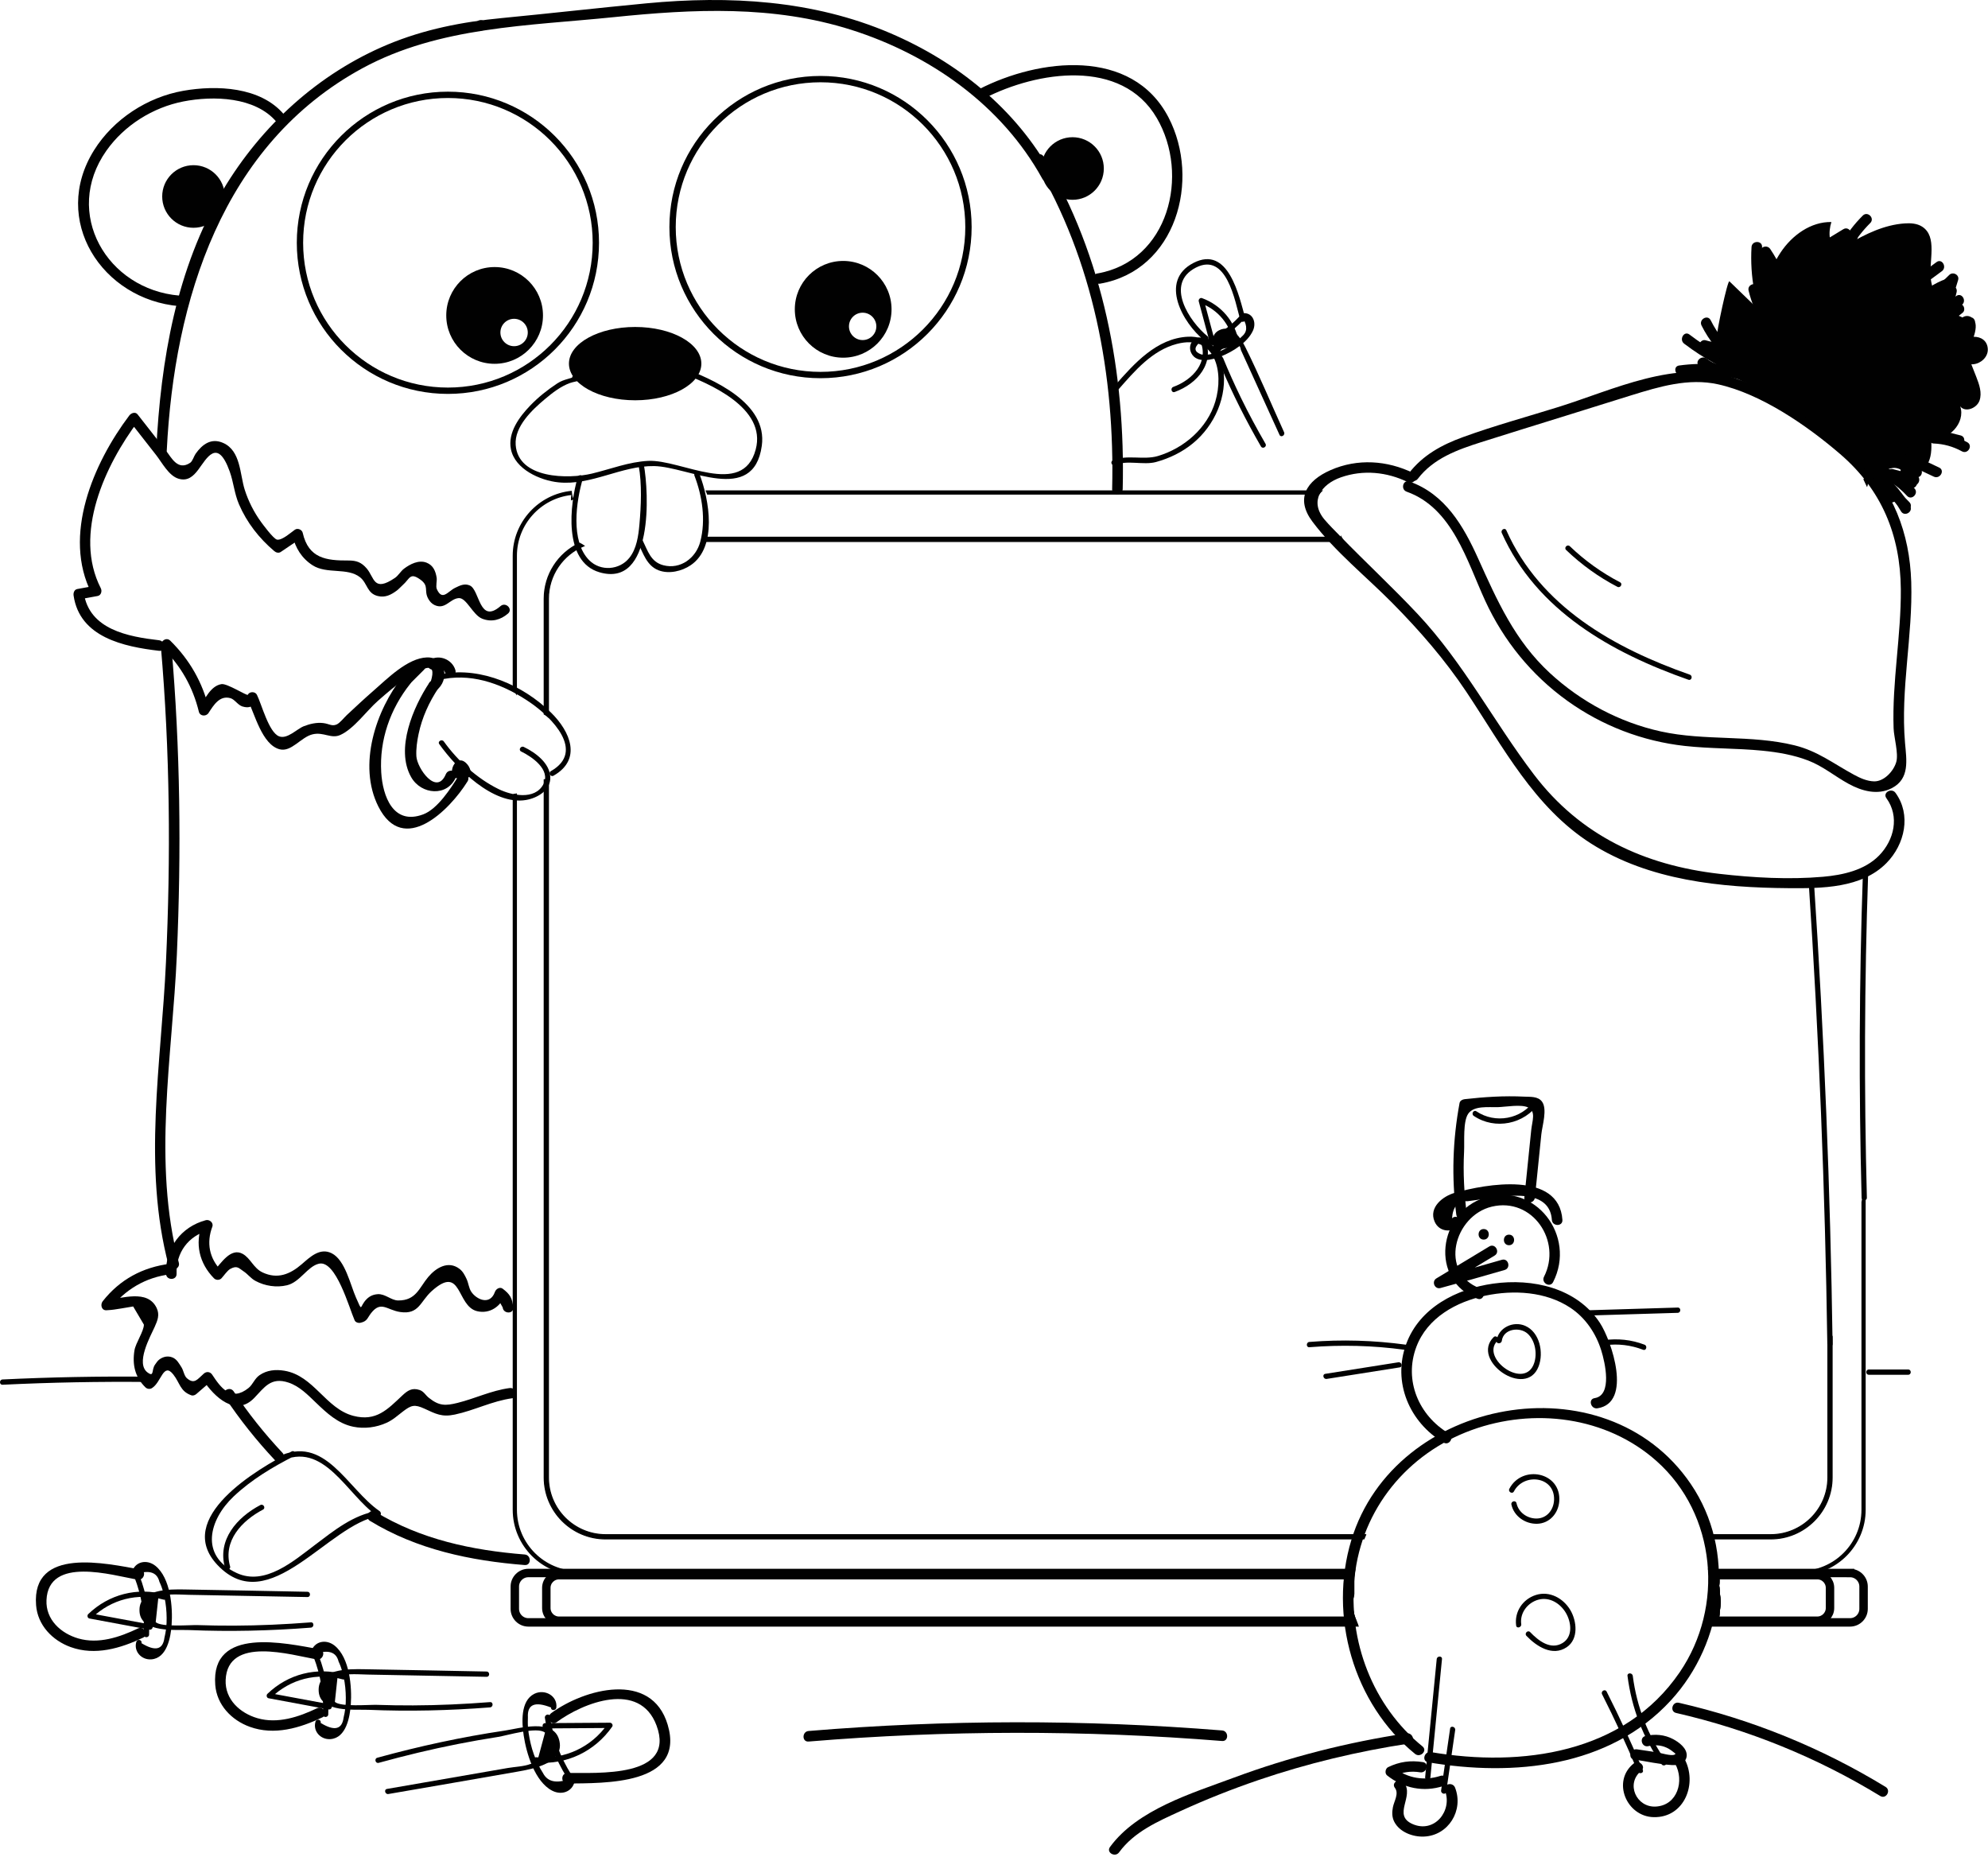 <?xml version="1.0" standalone="no"?><!DOCTYPE svg PUBLIC "-//W3C//DTD SVG 1.1//EN" "http://www.w3.org/Graphics/SVG/1.1/DTD/svg11.dtd"><svg width="100%" height="100%" viewBox="0 0 471 440" version="1.1" xmlns="http://www.w3.org/2000/svg" xmlns:xlink="http://www.w3.org/1999/xlink" xml:space="preserve" style="fill-rule:evenodd;clip-rule:evenodd;stroke-miterlimit:10;"><path d="M137.305,128.679c-5.065,2.383 -8.37,7.462 -8.37,13.138l0,27.355c0.181,0.097 0.365,0.193 0.523,0.309c0.168,0.123 0.325,0.253 0.477,0.385l0,-28.049c0,-5.517 3.353,-10.43 8.426,-12.512c-0.33,-0.226 -0.677,-0.436 -1.056,-0.626Z" style="fill:#010101;fill-rule:nonzero;stroke-width:0.25px;stroke:#010101;"/><path d="M317.77,127.273l-150.58,0c-0.025,0.028 -0.047,0.059 -0.073,0.087c-0.006,0.005 -0.01,0.012 -0.015,0.017c-0.208,0.298 -0.412,0.598 -0.618,0.896l151.899,0c-0.22,-0.32 -0.425,-0.652 -0.613,-1Z" style="fill:#010101;fill-rule:nonzero;stroke-width:0.25px;stroke:#010101;"/><path d="M323.571,363.559l-180.092,0c-7.468,0 -13.544,-6.076 -13.544,-13.544l0,-165.375c-0.334,0.033 -0.667,0.061 -1,0.086l0,165.289c0,8.02 6.524,14.544 14.544,14.544l179.669,0c0.13,-0.337 0.271,-0.671 0.423,-1Z" style="fill:#010101;fill-rule:nonzero;stroke-width:0.25px;stroke:#010101;"/><path d="M433.066,318.446l0,31.569c0,7.468 -6.076,13.544 -13.544,13.544l-15.731,0c0.095,0.334 0.19,0.668 0.274,1l15.457,0c8.02,0 14.544,-6.524 14.544,-14.544l0,-33.08c-0.257,0.57 -0.593,1.078 -1,1.511Z" style="fill:#010101;fill-rule:nonzero;stroke-width:0.25px;stroke:#010101;"/><path d="M121.923,163.945c0.2,0.27 0.374,0.547 0.549,0.823l0,-33.118c0,-7.372 5.612,-13.571 12.886,-14.378c-0.094,0.443 -0.111,0.87 -0.09,1.287c0.216,-0.083 0.437,-0.16 0.672,-0.213c-0.314,-0.71 -0.452,-1.406 -0.474,-2.075c-7.881,0.764 -13.994,7.426 -13.994,15.379l0,31.751c0.155,0.169 0.306,0.349 0.451,0.544" style="fill:#010101;fill-rule:nonzero;"/><path d="M320.09,372.138l-183.134,0c-7.986,0 -14.484,-6.497 -14.484,-14.483l0,-169.705c-0.245,0.047 -0.494,0.083 -0.748,0.111c-0.08,0.07 -0.169,0.123 -0.252,0.189l0,169.405c0,8.537 6.946,15.483 15.484,15.483l182.937,0c0.034,-0.356 0.102,-0.688 0.197,-1" style="fill:#010101;fill-rule:nonzero;"/><path d="M441.019,284.761l0,72.893c0,7.987 -6.497,14.484 -14.483,14.484l-20.702,0c0.172,0.309 0.307,0.644 0.407,1l20.295,0c8.537,0 15.483,-6.947 15.483,-15.484l0,-77.678c-0.387,1.58 -0.728,3.172 -1,4.785" style="fill:#010101;fill-rule:nonzero;"/><path d="M312.561,117.167c0.212,-0.307 0.456,-0.604 0.773,-0.874c0.052,-0.044 0.102,-0.083 0.154,-0.126l-146.345,0c0.175,0.392 0.306,0.708 0.407,1l145.011,0Z" style="fill:#010101;fill-rule:nonzero;"/><path d="M319.866,377.642l0,-3.949c0,-0.188 0.01,-0.37 0.027,-0.547l-187.456,0c-1.651,0 -3.002,1.351 -3.002,3.002l0,4.793c0,1.652 1.351,3.003 3.002,3.003l187.88,0c-0.739,-1.946 -1.095,-3.925 -0.451,-6.302Z" style="fill:none;stroke-width:2px;stroke:#010101;"/><path d="M430.564,373.145l-24.32,0c0.211,0.748 0.261,1.588 0.074,2.514c0.109,0.419 0.174,0.87 0.174,1.365l0,0.647c0.267,1.165 0.282,2.508 0,3.674l0,0.343c0,0.872 -0.185,1.62 -0.497,2.255l24.569,0c1.651,0 3.002,-1.351 3.002,-3.002l0,-4.794c0,-1.651 -1.351,-3.002 -3.002,-3.002Z" style="fill:none;stroke-width:2px;stroke:#010101;"/><path d="M319.866,377.642l0,-3.949c0,-0.374 0.037,-0.724 0.1,-1.055l-194.791,0c-1.761,0 -3.203,1.442 -3.203,3.203l0,5.292c0,1.761 1.442,3.203 3.203,3.203l195.298,0c-0.84,-2.074 -1.295,-4.157 -0.607,-6.694Z" style="fill:none;stroke-width:2px;stroke:#010101;"/><path d="M438.317,372.638l-32.237,0c0.353,0.865 0.469,1.882 0.238,3.022c0.109,0.418 0.174,0.87 0.174,1.364l0,0.648c0.268,1.164 0.282,2.508 0,3.673l0,0.343c0,1.058 -0.269,1.938 -0.712,2.647l32.537,0c1.762,0 3.203,-1.441 3.203,-3.203l0,-5.291c0,-1.762 -1.441,-3.203 -3.203,-3.203Z" style="fill:none;stroke-width:2px;stroke:#010101;"/><path d="M286.127,79.696c-4.312,-3.486 -10.281,-12.489 -2.775,-16.312c7.272,-3.704 9.249,7.942 10.491,12.415c0.215,0.774 1.422,0.445 1.206,-0.332c-1.474,-5.31 -3.981,-17.497 -12.328,-13.162c-8.187,4.25 -2.445,14.26 2.522,18.275c0.62,0.501 1.51,-0.378 0.884,-0.884" style="fill:#010101;fill-rule:nonzero;"/><path d="M286.027,81.754c3.231,-1.35 6.071,-3.295 8.459,-5.859c0.548,-0.588 -0.334,-1.474 -0.884,-0.884c-2.231,2.395 -4.885,4.275 -7.907,5.538c-0.732,0.305 -0.411,1.515 0.332,1.205" style="fill:#010101;fill-rule:nonzero;"/><path d="M299.825,105.13c-2.048,-3.554 -4.001,-7.157 -5.797,-10.846c-0.769,-1.579 -1.513,-3.171 -2.233,-4.774c-0.697,-1.554 -1.37,-3.119 -2.017,-4.695c-1.274,-1.59 -0.782,-2.387 1.477,-2.391c1.544,-1.35 2.462,-1.176 2.754,0.521l1.523,3.345c0.761,1.673 1.522,3.346 2.283,5.018c1.777,3.903 3.553,7.806 5.329,11.709c0.333,0.731 1.411,0.097 1.08,-0.631c-3.039,-6.677 -5.873,-13.502 -9.136,-20.072c-1.09,-2.196 -3.224,-5.594 -6.236,-4.083c-3.29,1.651 -0.457,6.521 0.46,8.688c2.742,6.48 5.921,12.747 9.434,18.842c0.401,0.697 1.482,0.068 1.079,-0.631" style="fill:#010101;fill-rule:nonzero;"/><path d="M284.131,79.946c-1.814,0.168 -2.693,2.128 -1.869,3.736c1.299,2.536 5.01,1.541 7.015,0.748c2.774,-1.098 6.306,-3.292 7.582,-6.119c0.943,-2.089 -0.2,-4.527 -2.679,-4.072c-0.79,0.145 -0.455,1.35 0.333,1.206c1.063,1.82 0.973,3.238 -0.271,4.253c-0.395,0.398 -0.81,0.774 -1.244,1.13c-0.824,0.669 -1.733,1.27 -2.676,1.755c-0.931,0.48 -1.95,0.93 -2.969,1.184c-0.878,0.271 -1.781,0.339 -2.71,0.205c-1.673,-0.595 -1.844,-1.521 -0.512,-2.776c0.794,-0.074 0.802,-1.324 0,-1.25" style="fill:#010101;fill-rule:nonzero;"/><path d="M287.882,80.995c-0.889,-3.312 -1.778,-6.625 -2.667,-9.937l-0.769,0.769c4.159,1.522 7.079,5.126 7.825,9.474c0.135,0.791 1.34,0.456 1.205,-0.332c-0.823,-4.797 -4.144,-8.681 -8.698,-10.347c-0.461,-0.169 -0.884,0.338 -0.769,0.769c0.889,3.312 1.779,6.624 2.668,9.936c0.208,0.776 1.414,0.447 1.205,-0.332" style="fill:#010101;fill-rule:nonzero;"/><path d="M32.674,385.777c-4.321,2.061 -9.321,3.756 -14.123,2.363c-4.127,-1.198 -7.742,-4.442 -7.538,-9.078c0.462,-10.487 15.541,-5.909 21.558,-4.844c1.574,0.278 2.249,-2.131 0.665,-2.411c-7.98,-1.412 -25.776,-5.531 -24.687,8.457c0.367,4.726 3.858,8.352 8.186,9.918c5.805,2.101 11.858,0.302 17.201,-2.246c1.451,-0.693 0.184,-2.849 -1.262,-2.159" style="fill:#010101;fill-rule:nonzero;"/><path d="M35.321,387.247c0.223,-4.84 -0.532,-9.482 -2.287,-14.001c-0.288,-0.742 -1.498,-0.419 -1.206,0.332c1.712,4.407 2.46,8.945 2.243,13.669c-0.037,0.804 1.213,0.802 1.25,0" style="fill:#010101;fill-rule:nonzero;"/><path d="M73.652,384.327c-6.068,0.475 -12.144,0.758 -18.232,0.779c-2.882,0.009 -5.764,-0.033 -8.645,-0.13c-1.726,-0.058 -8.545,0.549 -9.885,-0.705c0.222,-2.064 0.444,-4.129 0.666,-6.193c0.928,-0.113 1.856,-0.225 2.784,-0.338c1.455,-0.076 2.949,0.036 4.407,0.064c2.906,0.055 5.812,0.109 8.718,0.164c6.458,0.122 12.916,0.244 19.374,0.366c0.805,0.016 0.805,-1.234 0,-1.25c-9.687,-0.183 -19.373,-0.395 -29.061,-0.549c-3.473,-0.055 -11.192,-0.231 -10.713,5.359c0.429,4.999 8.609,4.125 11.79,4.259c9.606,0.405 19.214,0.173 28.797,-0.576c0.797,-0.062 0.803,-1.313 0,-1.25" style="fill:#010101;fill-rule:nonzero;"/><path d="M32.308,388.924c-0.692,2.235 1.166,4.34 3.536,4.17c3.744,-0.267 4.607,-5.284 4.816,-8.15c0.305,-4.174 -0.249,-11.119 -3.832,-13.999c-2.042,-1.641 -4.887,-1.055 -5.592,1.548c-0.21,0.777 0.995,1.109 1.206,0.332c3.006,-0.948 4.781,-0.318 5.325,1.888c0.384,0.812 0.687,1.653 0.907,2.525c0.448,1.566 0.682,3.196 0.769,4.819c0.085,1.604 0.053,3.307 -0.262,4.873c-0.075,0.355 -0.15,0.709 -0.226,1.064c-0.369,2.836 -2.183,3.257 -5.442,1.262c0.239,-0.77 -0.967,-1.099 -1.205,-0.332" style="fill:#010101;fill-rule:nonzero;"/><path d="M35.735,384.852c-4.74,-0.881 -9.481,-1.762 -14.221,-2.643l0.276,1.045c4.585,-4.408 10.837,-5.992 16.972,-4.308c0.777,0.213 1.108,-0.992 0.332,-1.205c-6.553,-1.799 -13.29,-0.08 -18.188,4.629c-0.319,0.307 -0.192,0.958 0.276,1.045c4.74,0.881 9.48,1.761 14.221,2.642c0.786,0.146 1.123,-1.058 0.332,-1.205" style="fill:#010101;fill-rule:nonzero;"/><path d="M75.124,404.671c-4.321,2.061 -9.321,3.756 -14.123,2.363c-4.127,-1.198 -7.742,-4.442 -7.538,-9.078c0.462,-10.487 15.541,-5.909 21.558,-4.844c1.574,0.278 2.249,-2.131 0.665,-2.411c-7.98,-1.412 -25.776,-5.531 -24.687,8.457c0.367,4.726 3.858,8.352 8.186,9.918c5.805,2.101 11.858,0.302 17.201,-2.246c1.451,-0.693 0.184,-2.849 -1.262,-2.159" style="fill:#010101;fill-rule:nonzero;"/><path d="M77.771,406.141c0.223,-4.84 -0.532,-9.482 -2.287,-14.001c-0.288,-0.742 -1.498,-0.419 -1.206,0.332c1.712,4.407 2.46,8.945 2.243,13.669c-0.037,0.804 1.213,0.802 1.25,0" style="fill:#010101;fill-rule:nonzero;"/><path d="M116.101,403.221c-6.068,0.475 -12.144,0.758 -18.232,0.779c-2.882,0.009 -5.764,-0.033 -8.645,-0.13c-1.726,-0.058 -8.545,0.549 -9.885,-0.705c0.222,-2.064 0.444,-4.129 0.666,-6.193c0.928,-0.113 1.856,-0.225 2.784,-0.338c1.455,-0.076 2.949,0.036 4.407,0.064c2.906,0.055 5.812,0.109 8.718,0.164c6.458,0.122 12.916,0.244 19.374,0.366c0.805,0.016 0.805,-1.234 0,-1.25c-9.687,-0.183 -19.373,-0.395 -29.061,-0.549c-3.473,-0.055 -11.192,-0.231 -10.713,5.359c0.429,4.999 8.609,4.125 11.79,4.259c9.606,0.405 19.214,0.173 28.797,-0.576c0.797,-0.062 0.803,-1.313 0,-1.25" style="fill:#010101;fill-rule:nonzero;"/><path d="M74.758,407.818c-0.692,2.235 1.166,4.34 3.536,4.17c3.744,-0.267 4.607,-5.284 4.816,-8.15c0.305,-4.174 -0.249,-11.119 -3.832,-13.999c-2.042,-1.641 -4.887,-1.055 -5.592,1.548c-0.21,0.777 0.995,1.109 1.206,0.332c3.006,-0.948 4.781,-0.318 5.325,1.888c0.384,0.812 0.687,1.653 0.907,2.525c0.448,1.566 0.682,3.195 0.769,4.819c0.085,1.604 0.053,3.307 -0.262,4.873c-0.075,0.355 -0.15,0.709 -0.226,1.064c-0.369,2.836 -2.183,3.257 -5.442,1.262c0.239,-0.77 -0.967,-1.099 -1.205,-0.332" style="fill:#010101;fill-rule:nonzero;"/><path d="M78.185,403.746c-4.74,-0.881 -9.481,-1.762 -14.221,-2.643c0.092,0.349 0.184,0.697 0.276,1.045c4.585,-4.408 10.837,-5.992 16.972,-4.308c0.777,0.213 1.108,-0.992 0.332,-1.205c-6.553,-1.799 -13.29,-0.08 -18.188,4.629c-0.319,0.307 -0.192,0.958 0.276,1.045c4.74,0.881 9.48,1.761 14.221,2.642c0.786,0.146 1.123,-1.058 0.332,-1.205" style="fill:#010101;fill-rule:nonzero;"/><path d="M131.857,407.991c6.357,-4.689 19.71,-9.909 23.689,0.773c4.678,12.561 -14.244,11.141 -21.119,11.247c-1.607,0.024 -1.612,2.525 0,2.5c8.557,-0.131 28.05,0.501 23.766,-13.915c-3.836,-12.906 -19.814,-8.505 -27.598,-2.764c-1.281,0.945 -0.035,3.116 1.262,2.159" style="fill:#010101;fill-rule:nonzero;"/><path d="M129.095,406.95c0.727,5.067 2.474,9.789 5.204,14.114c0.429,0.679 1.511,0.052 1.08,-0.631c-2.685,-4.252 -4.365,-8.842 -5.079,-13.815c-0.113,-0.793 -1.318,-0.456 -1.205,0.332" style="fill:#010101;fill-rule:nonzero;"/><path d="M89.721,417.608c6.212,-1.711 12.471,-3.225 18.794,-4.468c3.16,-0.621 6.332,-1.179 9.514,-1.677c2.017,-0.315 9.259,-2.534 11.093,-1.011c-0.631,2.344 -1.262,4.688 -1.893,7.032c-0.514,0.131 -1.029,0.261 -1.543,0.392c-1.501,0.597 -3.806,0.681 -5.382,0.954c-2.861,0.496 -5.722,0.991 -8.584,1.487c-6.676,1.157 -13.352,2.314 -20.029,3.471c-0.791,0.138 -0.455,1.342 0.333,1.206c10.173,-1.763 20.352,-3.495 30.52,-5.29c3.535,-0.623 11.597,-1.984 9.881,-7.709c-1.481,-4.941 -9.444,-2.528 -12.818,-2.028c-10.203,1.511 -20.277,3.698 -30.218,6.436c-0.775,0.213 -0.446,1.419 0.332,1.205" style="fill:#010101;fill-rule:nonzero;"/><path d="M131.813,404.505c0.31,-2.81 -2.805,-4.47 -5.246,-3.237c-3.317,1.675 -2.931,6.9 -2.496,9.835c0.619,4.173 2.614,10.953 6.737,13.093c2.508,1.3 5.218,0.017 5.424,-2.78c0.06,-0.803 -1.19,-0.799 -1.25,0c-3.166,1.159 -5.282,0.688 -6.348,-1.414c-0.418,-0.645 -0.793,-1.313 -1.126,-2.006c-0.763,-1.543 -1.37,-3.214 -1.763,-4.888c-0.391,-1.66 -0.704,-3.432 -0.695,-5.143c0.007,-0.385 0.014,-0.77 0.021,-1.155c-0.165,-3.063 1.666,-3.831 5.492,-2.305c-0.088,0.798 1.163,0.792 1.25,0" style="fill:#010101;fill-rule:nonzero;"/><path d="M129.148,409.453c5.118,-0.035 10.236,-0.069 15.354,-0.104c-0.18,-0.313 -0.36,-0.627 -0.54,-0.94c-3.873,5.527 -10.175,8.424 -16.886,7.881c-0.802,-0.065 -0.798,1.186 0,1.25c7.162,0.58 13.85,-2.628 17.965,-8.5c0.278,-0.396 -0.094,-0.944 -0.539,-0.941c-5.118,0.035 -10.236,0.069 -15.354,0.104c-0.804,0.005 -0.806,1.255 0,1.25" style="fill:#010101;fill-rule:nonzero;"/><path d="M442.766,325.676l9.328,0c0.805,0 0.806,-1.25 0,-1.25l-9.328,0c-0.804,0 -0.806,1.25 0,1.25" style="fill:#010101;fill-rule:nonzero;"/><path d="M53.208,330.882c3.554,5.356 7.551,10.367 11.951,15.052c1.103,1.176 2.869,-0.595 1.767,-1.767c-4.255,-4.531 -8.122,-9.367 -11.559,-14.547c-0.886,-1.334 -3.052,-0.084 -2.159,1.262" style="fill:#010101;fill-rule:nonzero;"/><path d="M38.099,152.996c2.181,24.979 2.379,50.063 1.214,75.102c-1.108,23.808 -5.555,48.252 0.643,71.7c0.411,1.554 2.823,0.895 2.411,-0.665c-6.285,-23.778 -1.525,-48.821 -0.466,-72.972c1.069,-24.396 0.823,-48.831 -1.302,-73.165c-0.139,-1.59 -2.64,-1.605 -2.5,0" style="fill:#010101;fill-rule:nonzero;"/><path d="M249.114,41.099c-8.408,-15.277 -22.332,-26.47 -38.245,-33.267c-18.304,-7.819 -38.083,-8.904 -57.68,-7.045c-11.45,1.087 -22.877,2.392 -34.325,3.495c-9.301,0.896 -18.353,2.653 -27.015,6.27c-16.364,6.834 -29.943,19.23 -38.994,34.413c-11.079,18.586 -14.784,40.443 -15.846,61.764c-0.08,1.608 2.42,1.603 2.5,0c1.769,-35.526 13.12,-72.538 46.381,-90.577c18.192,-9.866 39.335,-10.017 59.451,-12.082c18.951,-1.945 37.838,-2.865 56.265,2.973c18.749,5.941 35.757,17.888 45.349,35.318c0.776,1.41 2.936,0.15 2.159,-1.262" style="fill:#010101;fill-rule:nonzero;"/><path d="M87.656,360.287c11.13,6.795 23.796,9.442 36.66,10.465c1.604,0.127 1.596,-2.373 0,-2.5c-12.44,-0.989 -24.633,-3.551 -35.398,-10.124c-1.377,-0.84 -2.635,1.321 -1.262,2.159" style="fill:#010101;fill-rule:nonzero;"/><path d="M113.902,7.257c1.609,0 1.611,-2.5 0,-2.5c-1.609,0 -1.611,2.5 0,2.5" style="fill:#010101;fill-rule:nonzero;"/><path d="M42.505,70.025c-17.173,-1.439 -27.715,-19.543 -17.3,-34.328c4.241,-6.02 11.016,-10.251 18.219,-11.66c7.177,-1.405 17.048,-1.107 22.065,4.821c1.041,1.23 2.802,-0.546 1.768,-1.767c-5.537,-6.542 -15.93,-6.97 -23.825,-5.582c-8.518,1.497 -16.508,6.685 -21.122,14.034c-10.4,16.564 1.847,35.444 20.195,36.982c1.603,0.134 1.594,-2.366 0,-2.5" style="fill:#010101;fill-rule:nonzero;"/><path d="M233.27,23.264c12.473,-6.399 32.47,-9.55 40.793,4.682c7.881,13.474 2.838,33.929 -14.121,36.846c-1.582,0.273 -0.911,2.682 0.665,2.411c18.066,-3.108 23.933,-24.616 16.227,-39.409c-8.646,-16.595 -30.625,-13.974 -44.826,-6.689c-1.432,0.735 -0.168,2.893 1.262,2.159" style="fill:#010101;fill-rule:nonzero;"/><path d="M136.31,90.19c0.344,-0.052 0.689,-0.104 1.033,-0.155c-0.105,-0.389 -0.21,-0.777 -0.315,-1.165c-1.707,0.904 -3.318,0.851 -5.005,1.963c-2.291,1.51 -4.484,3.246 -6.389,5.225c-2.57,2.669 -5.39,6.423 -4.583,10.377c0.971,4.755 6.938,7.386 11.246,7.832c7.811,0.808 14.942,-3.979 22.696,-3.854c8.096,0.13 23.521,9.315 25.491,-4.791c1.425,-10.206 -11.581,-15.823 -19.236,-18.658c-0.755,-0.279 -1.081,0.928 -0.332,1.206c7.163,2.652 20.762,8.453 18.126,18.312c-3.098,11.589 -17.661,2.321 -25.454,2.698c-4.589,0.221 -8.942,1.957 -13.371,3.016c-5.505,1.316 -17.469,1.294 -18.044,-6.808c-0.309,-4.339 3.905,-8.305 6.933,-10.84c1.785,-1.496 3.728,-3.02 5.928,-3.811c0.857,-0.309 1.806,-0.354 2.625,-0.788c0.541,-0.286 0.3,-1.194 -0.316,-1.164c-0.492,0.023 -0.833,0.104 -1.365,0.2c-0.791,0.142 -0.456,1.347 0.332,1.205" style="fill:#010101;fill-rule:nonzero;"/><path d="M164.526,112.672c1.866,4.852 2.715,10.511 1.393,15.621c-1.007,3.893 -4.706,6.673 -8.758,5.61c-3.003,-0.788 -3.67,-3.397 -4.915,-5.915c-0.356,-0.721 -1.435,-0.089 -1.079,0.631c1.217,2.461 2.062,5.39 4.845,6.476c2.459,0.96 5.551,0.222 7.657,-1.218c6.344,-4.337 4.368,-15.542 2.062,-21.537c-0.285,-0.743 -1.495,-0.421 -1.205,0.332" style="fill:#010101;fill-rule:nonzero;"/><path d="M66.358,346.265c10.348,-5.209 15.82,7.889 22.962,12.805c0.049,-0.381 0.099,-0.762 0.149,-1.142c-5.723,0.879 -10.368,4.676 -14.861,8.063c-5.017,3.782 -11.826,9.743 -18.517,6.652c-8.898,-4.112 -6.51,-12.66 -0.777,-18.1c4.191,-3.978 9.284,-7.025 14.417,-9.627c0.717,-0.364 0.085,-1.443 -0.631,-1.079c-8.173,4.143 -28.044,15.822 -17.575,26.9c12.289,13.005 26.203,-9.748 38.276,-11.604c0.581,-0.089 0.542,-0.872 0.149,-1.142c-7.764,-5.345 -12.977,-18.467 -24.223,-12.805c-0.719,0.361 -0.086,1.44 0.631,1.079" style="fill:#010101;fill-rule:nonzero;"/><path d="M54.514,371.065c-1.726,-6.058 2.793,-10.816 7.799,-13.449c0.713,-0.375 0.081,-1.454 -0.631,-1.079c-5.537,2.912 -10.256,8.252 -8.373,14.86c0.22,0.773 1.426,0.444 1.205,-0.332" style="fill:#010101;fill-rule:nonzero;"/><path d="M264.257,110.177c2.639,-1.28 6.671,0.084 9.633,-0.729c3.158,-0.866 6.18,-2.324 8.718,-4.409c5.19,-4.266 8.23,-11.111 7.188,-17.853c-0.696,-4.507 -3.595,-7.65 -8.33,-7.421c-7.444,0.359 -12.776,6.389 -17.332,11.578c-0.529,0.602 0.352,1.49 0.884,0.884c3.829,-4.361 7.944,-9.215 13.791,-10.751c9.189,-2.416 11.216,6.689 9.118,13.677c-1.891,6.296 -7.437,11.051 -13.627,12.886c-3.392,1.006 -7.57,-0.447 -10.674,1.059c-0.723,0.351 -0.09,1.429 0.631,1.079" style="fill:#010101;fill-rule:nonzero;"/><path d="M278.309,92.863c5.425,-1.983 9.654,-6.917 7.115,-12.789c-0.319,-0.737 -1.396,-0.101 -1.08,0.63c2.199,5.085 -1.809,9.288 -6.367,10.954c-0.75,0.274 -0.426,1.482 0.332,1.205" style="fill:#010101;fill-rule:nonzero;"/><path d="M229.451,53.793c0,-19.358 -15.695,-35.052 -35.053,-35.052c-19.358,0 -35.052,15.694 -35.052,35.052c0,19.358 15.694,35.052 35.052,35.052c19.358,0 35.053,-15.694 35.053,-35.052Z" style="fill:none;stroke-width:1.5px;stroke:#010101;"/><path d="M141.169,57.512c0,-19.355 -15.69,-35.046 -35.049,-35.046c-19.358,0 -35.052,15.691 -35.052,35.046c0,19.361 15.694,35.052 35.052,35.052c19.359,0 35.049,-15.691 35.049,-35.052Z" style="fill:none;stroke-width:1.5px;stroke:#010101;"/><path d="M261.518,39.917c0,-4.092 -3.32,-7.413 -7.414,-7.413c-4.098,0 -7.414,3.321 -7.414,7.413c0,4.099 3.316,7.416 7.414,7.416c4.094,0 7.414,-3.317 7.414,-7.416" style="fill:#010101;fill-rule:nonzero;"/><path d="M53.26,46.545c0,-4.096 -3.32,-7.413 -7.416,-7.413c-4.096,0 -7.415,3.317 -7.415,7.413c0,4.095 3.319,7.415 7.415,7.415c4.096,0 7.416,-3.32 7.416,-7.415" style="fill:#010101;fill-rule:nonzero;"/><path d="M166.166,86.142c0,-4.8 -7.025,-8.685 -15.683,-8.685c-8.666,0 -15.689,3.885 -15.689,8.685c0,4.794 7.023,8.683 15.689,8.683c8.658,0 15.683,-3.889 15.683,-8.683" style="fill:#010101;fill-rule:nonzero;"/><path d="M204.381,80.562c-1.792,0 -3.244,-1.452 -3.244,-3.243c0,-1.791 1.452,-3.244 3.244,-3.244c1.791,0 3.243,1.453 3.243,3.244c0,1.791 -1.452,3.243 -3.243,3.243M199.766,61.816c-6.328,0 -11.457,5.127 -11.457,11.459c0,6.327 5.129,11.459 11.457,11.459c6.329,0 11.46,-5.132 11.46,-11.459c0,-6.332 -5.131,-11.459 -11.46,-11.459" style="fill:#010101;fill-rule:nonzero;"/><path d="M121.796,82.011c-1.788,0 -3.24,-1.452 -3.24,-3.243c0,-1.792 1.452,-3.244 3.24,-3.244c1.794,0 3.246,1.452 3.246,3.244c0,1.791 -1.452,3.243 -3.246,3.243M117.184,63.265c-6.328,0 -11.456,5.127 -11.456,11.456c0,6.329 5.128,11.462 11.456,11.462c6.33,0 11.46,-5.133 11.46,-11.462c0,-6.329 -5.13,-11.456 -11.46,-11.456" style="fill:#010101;fill-rule:nonzero;"/><path d="M151.315,110.306c0.8,4.309 0.569,9.63 0.175,13.971c-0.242,2.672 -0.648,5.69 -2.372,7.863c-2.318,2.919 -6.831,3.287 -9.531,0.567c-4.467,-4.501 -3.087,-13.948 -1.492,-19.361c0.228,-0.773 -0.978,-1.103 -1.205,-0.332c-1.907,6.468 -3.489,20.055 5.161,22.565c12.775,3.707 11.727,-18.832 10.469,-25.605c-0.146,-0.79 -1.351,-0.456 -1.205,0.332" style="fill:#010101;fill-rule:nonzero;"/><path d="M105.238,160.828c7.297,-1.312 14.476,1.54 20.425,5.636c4.909,3.38 13.166,11.488 4.852,16.213c-0.7,0.397 -0.07,1.477 0.631,1.079c6.743,-3.832 4.029,-10.413 -0.617,-14.966c-6.524,-6.393 -16.452,-10.816 -25.623,-9.167c-0.791,0.142 -0.456,1.347 0.332,1.205" style="fill:#010101;fill-rule:nonzero;"/><path d="M123.471,178.026c2.497,1.207 7.1,4.306 5.265,7.769c-2.041,3.852 -7.604,2.607 -10.594,1.146c-5.057,-2.471 -9.721,-6.721 -12.989,-11.289c-0.464,-0.649 -1.548,-0.026 -1.079,0.63c4.06,5.677 12.727,14.551 20.536,13.234c2.699,-0.455 5.872,-2.295 5.767,-5.389c-0.115,-3.38 -3.549,-5.862 -6.275,-7.18c-0.721,-0.349 -1.356,0.729 -0.631,1.079" style="fill:#010101;fill-rule:nonzero;"/><path d="M245.14,38.386c13.942,23.377 19.004,50.503 18.352,77.477c-0.039,1.609 2.461,1.608 2.5,0c0.662,-27.392 -4.539,-55.005 -18.693,-78.739c-0.824,-1.38 -2.986,-0.124 -2.159,1.262" style="fill:#010101;fill-rule:nonzero;"/><path d="M333.266,116.476c10.848,3.861 14.245,16.352 18.598,25.813c4.37,9.5 10.975,17.636 19.487,23.743c8.202,5.885 17.78,9.564 27.81,10.676c6.116,0.678 12.288,0.523 18.409,1.129c3.662,0.363 7.355,0.996 10.805,2.32c3.557,1.365 6.306,3.733 9.608,5.536c3.112,1.7 6.887,2.767 10.251,1.004c4.268,-2.236 3.462,-6.618 3.109,-10.701c-1.104,-12.743 1.868,-25.381 1.471,-38.118c-0.362,-11.595 -4.299,-21.846 -12.718,-29.948c-7.921,-7.623 -18.755,-14.903 -29.213,-18.398c-13.701,-4.579 -28.634,2.818 -41.618,6.87c-7.532,2.35 -15.219,4.444 -22.636,7.14c-5.06,1.838 -9.555,4.285 -12.877,8.619c-0.978,1.276 1.192,2.522 2.159,1.262c3.713,-4.845 9.34,-6.869 14.957,-8.659c6.342,-2.021 12.708,-3.969 19.062,-5.952c5.504,-1.717 11.005,-3.45 16.514,-5.153c6.658,-2.058 13.584,-4.164 20.59,-2.617c10.208,2.253 21.119,9.789 28.959,16.539c9.791,8.43 14.247,19.153 14.35,31.993c0.089,11.025 -2.094,21.95 -1.709,32.984c0.072,2.066 1.196,5.935 0.637,7.931c-0.624,2.228 -2.935,4.664 -5.257,4.612c-1.694,-0.039 -3.307,-0.775 -4.77,-1.567c-4.846,-2.623 -8.592,-5.613 -14.071,-6.966c-10.368,-2.56 -21.237,-0.998 -31.65,-3.284c-9.812,-2.153 -18.954,-7.035 -26.324,-13.844c-8.28,-7.649 -12.458,-17.063 -16.987,-27.11c-3.509,-7.782 -7.844,-15.262 -16.281,-18.265c-1.519,-0.54 -2.172,1.874 -0.665,2.411" style="fill:#010101;fill-rule:nonzero;"/><path d="M334.847,112.065c-6.197,-3.019 -13.234,-3.503 -19.625,-0.688c-5.725,2.521 -8.367,6.756 -4.271,12.208c5.323,7.084 12.718,12.984 18.934,19.274c6.472,6.55 12.452,13.426 17.565,21.098c8.598,12.9 16.036,27.295 29.499,35.87c13.789,8.782 30.817,10.451 46.788,10.575c7.817,0.061 17.332,0.043 23.231,-5.973c4.332,-4.419 5.892,-11.412 2.119,-16.606c-0.937,-1.289 -3.107,-0.042 -2.159,1.262c3.137,4.318 1.859,9.9 -1.728,13.576c-3.416,3.5 -8.606,4.632 -13.292,5.042c-8.062,0.706 -16.544,0.224 -24.573,-0.698c-17.804,-2.046 -32.916,-9.067 -43.907,-23.51c-9.556,-12.556 -16.664,-26.433 -27.546,-38.028c-5.959,-6.349 -12.355,-12.267 -18.417,-18.515c-1.207,-1.243 -2.467,-2.469 -3.593,-3.788c-3.783,-4.427 -0.809,-8.459 3.787,-10.076c5.301,-1.864 10.933,-1.297 15.926,1.136c1.441,0.702 2.71,-1.454 1.262,-2.159" style="fill:#010101;fill-rule:nonzero;"/><path d="M442.341,115.391c0.688,-1.452 -0.391,-3.091 -1.445,-4.303c-7.589,-8.726 -17.082,-15.787 -27.621,-20.547c-4.995,-2.256 -6.206,-5.037 -6.553,-10.446c-0.089,-1.388 2.595,-13.855 3.014,-13.449c2.321,2.247 4.641,4.493 6.962,6.74c1.218,-4.72 2.479,-9.538 5.178,-13.597c2.698,-4.058 7.151,-7.286 12.024,-7.194c-0.753,2.31 -0.748,5.87 1.674,6.056c0.838,0.065 1.617,-0.389 2.339,-0.817c4.108,-2.433 8.553,-4.573 13.315,-4.907c1.429,-0.101 2.948,-0.013 4.156,0.757c3.726,2.375 1.563,8.075 2.073,12.464c0.386,3.324 2.518,6.133 4.265,8.987c2.709,4.429 4.61,9.295 6.496,14.132c0.705,1.807 1.416,3.809 0.767,5.637c-0.649,1.827 -3.378,2.888 -4.568,1.357c1.351,3.904 -2.904,8.466 -6.892,7.391c0.105,1.966 0.194,4.019 -0.611,5.816c-0.805,1.797 -2.806,3.224 -4.702,2.692c-1.052,-0.295 -1.915,-1.131 -2.996,-1.291c-0.877,-0.13 -1.749,0.208 -2.571,0.539c-1.733,0.698 -3.465,1.396 -5.197,2.094" style="fill:#010101;fill-rule:nonzero;"/><path d="M35.066,326.133c-11.495,-0.117 -22.982,0.101 -34.464,0.656c-0.801,0.039 -0.805,1.289 0,1.25c11.482,-0.555 22.969,-0.773 34.464,-0.656c0.805,0.008 0.805,-1.242 0,-1.25" style="fill:#010101;fill-rule:nonzero;"/><path d="M414.935,87.262c-5.312,-1.899 -10.187,-4.588 -14.665,-8.013c-1.277,-0.977 -2.524,1.193 -1.262,2.159c4.652,3.558 9.75,6.294 15.262,8.265c1.518,0.542 2.172,-1.872 0.665,-2.411" style="fill:#010101;fill-rule:nonzero;"/><path d="M415.063,88.21c-5.633,-1.941 -11.349,-2.434 -17.244,-1.624c-1.587,0.218 -0.911,2.627 0.665,2.41c5.427,-0.745 10.743,-0.157 15.914,1.625c1.525,0.525 2.18,-1.889 0.665,-2.411" style="fill:#010101;fill-rule:nonzero;"/><path d="M412.229,84.474c-2.927,-2.375 -5.244,-5.246 -6.935,-8.615c-0.722,-1.438 -2.88,-0.174 -2.159,1.262c1.776,3.538 4.251,6.626 7.326,9.121c1.239,1.005 3.018,-0.754 1.768,-1.768" style="fill:#010101;fill-rule:nonzero;"/><path d="M410.152,86.584c-2.092,0.2 -4.122,-0.287 -5.788,-1.61c-1.247,-0.991 -3.027,0.766 -1.767,1.767c2.171,1.726 4.77,2.609 7.555,2.343c1.587,-0.152 1.603,-2.653 0,-2.5" style="fill:#010101;fill-rule:nonzero;"/><path d="M420.838,77.4c-2.652,-6.003 -3.74,-12.321 -3.365,-18.867c0.092,-1.607 -2.408,-1.602 -2.5,0c-0.401,7.007 0.873,13.715 3.706,20.129c0.649,1.468 2.804,0.198 2.159,-1.262" style="fill:#010101;fill-rule:nonzero;"/><path d="M419.895,75.887c-1.474,-2.411 -2.532,-4.953 -3.206,-7.697c-0.383,-1.562 -2.794,-0.9 -2.41,0.664c0.72,2.936 1.88,5.716 3.457,8.295c0.839,1.37 3.002,0.116 2.159,-1.262" style="fill:#010101;fill-rule:nonzero;"/><path d="M435.714,65.444c1.354,-4.838 3.831,-9.063 7.39,-12.61c1.141,-1.137 -0.626,-2.905 -1.768,-1.768c-3.851,3.839 -6.567,8.477 -8.033,13.713c-0.434,1.552 1.977,2.215 2.411,0.665" style="fill:#010101;fill-rule:nonzero;"/><path d="M436.048,62.526c-0.17,-2.089 0.335,-4.111 1.649,-5.774c0.988,-1.249 -0.77,-3.03 -1.767,-1.768c-1.719,2.174 -2.608,4.757 -2.382,7.542c0.129,1.592 2.631,1.606 2.5,0" style="fill:#010101;fill-rule:nonzero;"/><path d="M453.953,68.742c2.04,-1.499 4.079,-2.998 6.119,-4.498c1.283,-0.943 0.037,-3.113 -1.262,-2.158l-6.119,4.497c-1.283,0.943 -0.037,3.114 1.262,2.159" style="fill:#010101;fill-rule:nonzero;"/><path d="M455.596,72.663c1.721,-1.896 3.803,-3.337 6.218,-4.206c1.502,-0.541 0.854,-2.957 -0.665,-2.411c-2.819,1.015 -5.303,2.627 -7.321,4.849c-1.079,1.189 0.684,2.962 1.768,1.768" style="fill:#010101;fill-rule:nonzero;"/><path d="M455.772,72.996c1.785,-0.643 3.571,-1.286 5.356,-1.929c1.502,-0.541 0.854,-2.957 -0.665,-2.41c-1.785,0.643 -3.57,1.285 -5.356,1.928c-1.502,0.541 -0.854,2.958 0.665,2.411" style="fill:#010101;fill-rule:nonzero;"/><path d="M457.803,76.417l4.001,-1.323c1.52,-0.503 0.869,-2.918 -0.665,-2.411l-4.001,1.323c-1.52,0.503 -0.869,2.918 0.665,2.411" style="fill:#010101;fill-rule:nonzero;"/><path d="M460.129,79.112c1.739,-0.231 3.368,-0.042 5.004,0.591c1.502,0.58 2.152,-1.836 0.665,-2.411c-1.813,-0.701 -3.742,-0.936 -5.669,-0.68c-0.675,0.09 -1.242,0.511 -1.25,1.25c-0.006,0.607 0.581,1.339 1.25,1.25" style="fill:#010101;fill-rule:nonzero;"/><path d="M442.248,112.137c3.339,2.399 6.066,5.441 8.138,8.987c0.812,1.389 2.973,0.132 2.159,-1.261c-2.296,-3.931 -5.341,-7.231 -9.035,-9.885c-1.309,-0.94 -2.559,1.228 -1.262,2.159" style="fill:#010101;fill-rule:nonzero;"/><path d="M447.217,107.424c2.247,1.988 3.768,4.467 4.501,7.377c0.392,1.559 2.804,0.898 2.41,-0.665c-0.83,-3.299 -2.595,-6.224 -5.143,-8.48c-1.201,-1.063 -2.976,0.699 -1.768,1.768" style="fill:#010101;fill-rule:nonzero;"/><path d="M443.847,112.237c3.089,1.053 5.761,2.834 7.968,5.232c1.093,1.186 2.857,-0.586 1.768,-1.768c-2.502,-2.717 -5.579,-4.684 -9.071,-5.875c-1.527,-0.52 -2.182,1.894 -0.665,2.411" style="fill:#010101;fill-rule:nonzero;"/><path d="M447.839,113.555c1.774,0.455 3.548,0.91 5.322,1.365c1.559,0.4 2.224,-2.01 0.665,-2.41c-1.774,-0.455 -3.548,-0.911 -5.322,-1.366c-1.56,-0.4 -2.225,2.011 -0.665,2.411" style="fill:#010101;fill-rule:nonzero;"/><path d="M450.879,109.485c2.427,1.144 4.855,2.288 7.282,3.432c1.447,0.683 2.718,-1.472 1.262,-2.158c-2.428,-1.144 -4.855,-2.289 -7.282,-3.433c-1.447,-0.682 -2.718,1.473 -1.262,2.159" style="fill:#010101;fill-rule:nonzero;"/><path d="M456.463,103.711c2.456,0.614 4.912,1.228 7.369,1.842c1.561,0.391 2.227,-2.02 0.664,-2.41c-2.456,-0.614 -4.912,-1.229 -7.368,-1.843c-1.561,-0.39 -2.227,2.02 -0.665,2.411" style="fill:#010101;fill-rule:nonzero;"/><path d="M458.129,105.064c2.379,0.092 4.607,0.713 6.694,1.857c1.412,0.774 2.675,-1.384 1.262,-2.158c-2.473,-1.356 -5.138,-2.09 -7.956,-2.199c-1.609,-0.062 -1.606,2.438 0,2.5" style="fill:#010101;fill-rule:nonzero;"/><path d="M452.88,107.168l0,1.333c0,1.608 2.5,1.611 2.5,0l0,-1.333c0,-1.609 -2.5,-1.611 -2.5,0" style="fill:#010101;fill-rule:nonzero;"/><path d="M451.465,113.082l2.665,0c1.609,0 1.612,-2.5 0,-2.5l-2.665,0c-1.609,0 -1.611,2.5 0,2.5" style="fill:#010101;fill-rule:nonzero;"/><path d="M450.545,107.799l2.096,-3.872c-0.719,-0.421 -1.439,-0.842 -2.158,-1.262c-0.871,1.868 -1.395,3.786 -1.601,5.836c-0.161,1.599 2.341,1.588 2.5,0c0.159,-1.583 0.587,-3.133 1.259,-4.574c0.669,-1.435 -1.381,-2.698 -2.158,-1.262c-0.699,1.291 -1.398,2.581 -2.097,3.872c-0.766,1.415 1.392,2.679 2.159,1.262" style="fill:#010101;fill-rule:nonzero;"/><path d="M443.038,110.473c1.966,3.804 4.499,7.228 7.55,10.232c1.147,1.129 2.916,-0.637 1.767,-1.768c-2.906,-2.862 -5.286,-6.103 -7.158,-9.726c-0.739,-1.43 -2.897,-0.167 -2.159,1.262" style="fill:#010101;fill-rule:nonzero;"/><path d="M443.723,110.464c1.442,2.422 2.501,4.968 3.206,7.697c0.402,1.557 2.813,0.897 2.41,-0.664c-0.755,-2.926 -1.912,-5.698 -3.457,-8.295c-0.822,-1.381 -2.985,-0.125 -2.159,1.262" style="fill:#010101;fill-rule:nonzero;"/><path d="M438.042,60.527c0.572,-1.166 1.145,-2.333 1.717,-3.499c1.171,-1.137 -0.556,-2.793 -1.768,-1.768c-1.018,0.961 -2.193,1.504 -3.527,1.63l1.216,2.089c0.855,-0.908 1.709,-1.815 2.563,-2.722c0.952,-1.011 -0.268,-2.721 -1.515,-1.963c-1.183,0.719 -2.366,1.438 -3.549,2.157c-0.56,0.341 -0.817,1.132 -0.448,1.711c0.005,-1.076 0.01,-2.153 0.014,-3.229c-0.776,-0.21 -1.552,-0.42 -2.329,-0.631c0.438,3.536 -1.111,6.445 -4.347,7.991l1.836,1.411c0.958,-2.432 -1.222,-4.656 -3.739,-3.97c-3.807,1.038 -5.437,7.056 -6.443,10.285l2.411,0c-0.455,-2.97 -0.909,-5.939 -1.364,-8.909c-0.803,0.222 -1.607,0.444 -2.41,0.665c0.715,2.033 1.654,3.712 2.979,5.412c0.798,1.022 2.408,-0.096 2.089,-1.217c-0.633,-2.23 -1.266,-4.46 -1.9,-6.69c-0.761,0.321 -1.523,0.642 -2.285,0.963c2.096,3.096 3.482,6.308 4.293,9.958c0.349,1.569 2.76,0.905 2.411,-0.665c-0.856,-3.85 -2.335,-7.29 -4.545,-10.555c-0.766,-1.131 -2.689,-0.462 -2.285,0.964c0.634,2.23 1.267,4.46 1.901,6.69l2.089,-1.216c-1.082,-1.272 -1.861,-2.708 -2.337,-4.309c-0.543,-1.543 -2.651,-0.908 -2.41,0.665c0.454,2.97 0.909,5.939 1.363,8.908c0.199,1.299 2.076,1.075 2.411,0c0.502,-1.611 1.068,-3.186 1.817,-4.704c0.216,-0.465 0.457,-0.917 0.721,-1.356c0.441,-1.113 1.382,-1.641 2.823,-1.583c-0.44,1.116 0.962,1.829 1.836,1.411c3.968,-1.895 6.128,-5.771 5.585,-10.149c-0.132,-1.066 -1.749,-1.903 -2.329,-0.631c-1.064,2.334 -2.063,7.138 1.904,7.492c2.413,0.214 3.58,-2.411 2.399,-4.263c-0.15,0.57 -0.299,1.14 -0.449,1.71c1.183,-0.719 2.366,-1.438 3.549,-2.158c-0.505,-0.654 -1.01,-1.308 -1.515,-1.963c-0.854,0.907 -1.708,1.815 -2.563,2.722c-0.891,0.947 0.011,2.321 1.217,2.089c1.877,-0.361 3.181,-1.046 4.63,-2.272l-1.768,-1.768c-1.635,1.588 -2.251,3.006 -2.449,5.267c-0.14,1.602 2.361,1.593 2.5,0" style="fill:#010101;fill-rule:nonzero;"/><path d="M410.581,81.066c-2.181,0.367 -4.332,0.19 -6.445,-0.446c-1.326,-0.399 -2.268,1.677 -0.963,2.285c1.9,0.884 3.8,1.769 5.7,2.654c1.449,0.674 2.72,-1.48 1.261,-2.159c-1.9,-0.885 -3.799,-1.769 -5.699,-2.654l-0.964,2.285c2.561,0.77 5.143,0.889 7.775,0.446c1.583,-0.267 0.911,-2.677 -0.665,-2.411" style="fill:#010101;fill-rule:nonzero;"/><path d="M458.938,76.713c0.2,-1.992 0.81,-3.753 1.872,-5.45c0.498,-0.795 1.248,-1.378 1.249,-2.382c0.002,-1.146 -0.734,-1.897 -1.926,-1.796c-0.404,0.034 -0.903,0.204 -1.08,0.619c-0.043,0.101 -0.086,0.202 -0.129,0.303c-0.524,1.232 0.867,2.58 1.964,1.515c0.903,-0.878 1.806,-1.757 2.709,-2.635l-2.089,-1.216c-0.962,3.151 -1.924,6.301 -2.885,9.452c-0.414,1.355 1.59,2.198 2.284,0.963c1.238,-2.199 2.101,-4.413 2.658,-6.881c0.353,-1.569 -1.932,-2.206 -2.411,-0.665c-0.901,2.897 -1.561,5.798 -2.002,8.8c-0.142,0.962 0.833,2.095 1.836,1.411c1.322,-0.901 3.157,-1.131 4.663,-0.589c0.221,-0.804 0.443,-1.607 0.665,-2.411c-1.657,-0.535 -3.313,-1.07 -4.97,-1.606c-0.11,0.819 -0.221,1.637 -0.332,2.456c1.379,0.074 2.594,0.517 3.647,1.33c0.647,0.414 1.681,0.03 1.837,-0.747c-0.371,0.265 -0.741,0.529 -1.111,0.793c-0.186,0.566 -0.372,1.132 -0.558,1.698c-0.31,0.943 -0.619,1.887 -0.929,2.83c0.804,0.222 1.607,0.443 2.411,0.665c0.261,-0.525 0.214,-1.068 -0.141,-1.626c-0.34,-1.488 -2.297,-0.963 -2.456,0.332c-0.095,0.779 -0.191,1.559 -0.286,2.338c0.776,-0.21 1.552,-0.421 2.329,-0.631c-0.581,-0.882 -0.978,-1.836 -1.191,-2.86c-0.291,0.512 -0.582,1.025 -0.873,1.537c1.84,-0.608 2.902,-1.439 3.853,-3.136c0.319,-0.569 0.159,-1.39 -0.448,-1.71c-0.737,-0.388 -1.474,-0.777 -2.211,-1.165c-0.1,0.761 -0.199,1.523 -0.299,2.285c0.837,-0.292 1.675,-0.585 2.512,-0.877c1.509,-0.526 0.86,-2.942 -0.665,-2.41c-0.837,0.292 -1.674,0.584 -2.511,0.876c-0.954,0.333 -1.31,1.752 -0.299,2.285l2.211,1.165c-0.15,-0.57 -0.299,-1.14 -0.449,-1.71c-0.786,0.662 -1.572,1.324 -2.359,1.987c-0.638,0.211 -1.064,0.859 -0.873,1.537c0.355,1.26 0.802,2.327 1.443,3.458c0.669,1.179 2.189,0.512 2.33,-0.631c0.095,-0.779 0.191,-1.559 0.286,-2.338c-0.818,0.111 -1.637,0.222 -2.455,0.332c0.52,2.277 1.022,4.413 3.86,4.069c1.768,-0.214 3.416,-1.746 3.331,-3.583c-0.185,-4.009 -6.197,-3.691 -7.05,-0.189c-0.382,1.571 1.91,2.19 2.411,0.665c0.593,-1.809 2.986,-6.082 1.024,-7.8c-1.246,-1.091 -2.955,-0.309 -3.248,1.15c0.612,-0.249 1.224,-0.498 1.836,-0.747c-1.601,-1.026 -3.03,-1.473 -4.909,-1.672c-1.457,-0.155 -1.611,2.042 -0.332,2.455c1.656,0.535 3.313,1.07 4.969,1.606c1.545,0.499 2.162,-1.873 0.665,-2.411c-2.36,-0.849 -4.523,-0.567 -6.59,0.842c0.612,0.47 1.224,0.941 1.836,1.411c0.442,-3.002 1.102,-5.902 2.003,-8.799c-0.804,-0.222 -1.607,-0.444 -2.411,-0.665c-0.507,2.252 -1.271,4.268 -2.405,6.284c0.761,0.321 1.523,0.642 2.284,0.963c0.962,-3.15 1.924,-6.301 2.886,-9.451c0.372,-1.22 -1.217,-2.065 -2.09,-1.216c-0.903,0.878 -1.806,1.756 -2.709,2.634c0.654,0.505 1.309,1.01 1.963,1.515c-0.596,-0.046 -1.192,-0.091 -1.788,-0.137c-0.349,0.417 -0.657,0.86 -0.925,1.332c-0.338,0.555 -0.631,1.131 -0.885,1.73c-0.617,1.461 -0.889,2.952 -1.047,4.519c-0.161,1.599 2.34,1.588 2.5,0" style="fill:#010101;fill-rule:nonzero;"/><path d="M460.656,77.513c0.801,-2.126 2.234,-3.952 4.1,-5.245c1.314,-0.91 0.066,-3.078 -1.261,-2.159c-2.44,1.69 -4.204,3.963 -5.25,6.739c-0.567,1.508 1.848,2.159 2.411,0.665" style="fill:#010101;fill-rule:nonzero;"/><path d="M461.677,76.735c1.111,-0.888 2.221,-1.777 3.332,-2.665c0.527,-0.422 0.44,-1.328 0,-1.768c-0.522,-0.521 -1.239,-0.423 -1.768,0c-1.111,0.888 -2.221,1.777 -3.332,2.665c-0.527,0.422 -0.44,1.328 0,1.768c0.522,0.521 1.239,0.423 1.768,0" style="fill:#010101;fill-rule:nonzero;"/><path d="M337.025,413.721c-11.832,-9.619 -17.682,-25.012 -16.089,-40.111c1.705,-16.159 12.521,-29.286 27.691,-34.822c14.721,-5.372 31.935,-3.266 43.838,7.324c14.207,12.639 16.085,34.524 5.491,50.038c-13.144,19.249 -37.456,22.556 -58.939,18.914c-1.574,-0.267 -2.25,2.142 -0.665,2.411c20.223,3.428 42.906,1.245 57.508,-14.656c12.697,-13.828 15.5,-35.421 4.727,-51.265c-20.318,-29.885 -70.165,-20.5 -80.416,13.253c-5.463,17.989 0.449,38.783 15.086,50.682c1.238,1.006 3.017,-0.752 1.768,-1.768" style="fill:#010101;fill-rule:nonzero;"/><path d="M343.271,339.581c-7.121,-4.212 -10.709,-12.575 -7.701,-20.529c2.616,-6.92 9.482,-10.681 16.377,-12.123c6.664,-1.394 14.287,-0.984 20.102,2.871c3.576,2.372 6.056,6.045 7.324,10.108c0.858,2.75 2.718,10.651 -1.575,11.301c-1.586,0.241 -0.912,2.65 0.664,2.411c8.388,-1.271 3.333,-16.032 0.609,-20.204c-5.45,-8.345 -15.968,-10.648 -25.311,-9.332c-8.645,1.218 -17.433,5.676 -20.601,14.303c-3.319,9.04 0.766,18.571 8.85,23.353c1.388,0.821 2.647,-1.34 1.262,-2.159" style="fill:#010101;fill-rule:nonzero;"/><path d="M350.709,305.251c-9.915,-3.759 -6.177,-17.273 2.73,-19.401c9.633,-2.301 16.68,8.161 12.366,16.61c-0.73,1.43 1.426,2.697 2.159,1.262c5.572,-10.913 -4.166,-23.817 -16.253,-19.986c-10.935,3.466 -13.14,19.575 -1.667,23.926c1.506,0.571 2.157,-1.845 0.665,-2.411" style="fill:#010101;fill-rule:nonzero;"/><path d="M347.524,287.726c-0.635,-4.964 -0.91,-9.942 -0.651,-14.945c0.121,-2.318 -0.295,-7.126 0.996,-8.967c1.374,-1.959 4.842,-1.465 7.063,-1.538c1.797,-0.058 5.436,-0.719 7.067,0.055c1.989,0.943 1.007,3.154 0.775,5.434c-0.541,5.309 -1.082,10.617 -1.623,15.926c-0.163,1.599 2.338,1.588 2.5,0c0.509,-4.996 1.018,-9.993 1.527,-14.989c0.208,-2.033 1.491,-5.966 0.136,-7.762c-0.96,-1.272 -2.814,-1.082 -4.198,-1.152c-4.708,-0.237 -9.434,0.071 -14.111,0.602c-0.513,0.058 -1.099,0.344 -1.205,0.918c-1.629,8.789 -1.911,17.543 -0.776,26.418c0.201,1.574 2.704,1.594 2.5,0" style="fill:#010101;fill-rule:nonzero;"/><path d="M337.122,417.439c-2.924,-0.472 -5.562,-0.105 -8.238,1.184c-0.674,0.324 -0.858,1.481 -0.253,1.963c3.808,3.036 8.642,4.032 13.307,2.519c1.524,-0.495 0.872,-2.91 -0.665,-2.411c-3.761,1.22 -7.752,0.614 -10.874,-1.876c-0.084,0.654 -0.169,1.309 -0.253,1.963c2.015,-0.97 4.093,-1.29 6.311,-0.931c1.574,0.254 2.252,-2.155 0.665,-2.411" style="fill:#010101;fill-rule:nonzero;"/><path d="M390.52,413.656c1.253,-0.294 2.509,-0.285 3.739,0.123c0.838,0.278 1.511,0.713 2.191,1.264c0.519,0.42 0.652,0.384 0.319,0.597c-0.711,0.456 -3.464,-0.419 -4.301,-0.543c-1.544,-0.23 -3.089,-0.459 -4.634,-0.689c-1.574,-0.234 -2.253,2.175 -0.664,2.411c2.962,0.44 6.018,1.155 9.008,1.321c1.474,0.082 3.307,-0.421 3.436,-2.183c0.131,-1.787 -1.834,-3.237 -3.216,-3.967c-2.042,-1.08 -4.317,-1.266 -6.543,-0.745c-1.565,0.367 -0.903,2.778 0.665,2.411" style="fill:#010101;fill-rule:nonzero;"/><path d="M355.811,317.628c0.383,-2.862 4.248,-3.374 6.111,-1.693c1.786,1.612 2.295,4.636 1.587,6.876c-2.134,6.756 -12.869,-1.069 -8.751,-5.167c0.571,-0.568 -0.313,-1.452 -0.884,-0.884c-5.528,5.501 7.646,14.72 10.65,6.955c1.261,-3.258 0.287,-8.146 -3.197,-9.644c-2.83,-1.216 -6.351,0.455 -6.766,3.557c-0.106,0.795 1.145,0.787 1.25,0" style="fill:#010101;fill-rule:nonzero;"/><path d="M333.11,318.552c-7.624,-1.04 -15.218,-1.268 -22.891,-0.653c-0.796,0.064 -0.803,1.315 0,1.25c7.554,-0.606 15.048,-0.416 22.559,0.608c0.786,0.108 1.127,-1.097 0.332,-1.205" style="fill:#010101;fill-rule:nonzero;"/><path d="M331.3,322.72c-5.771,0.912 -11.542,1.824 -17.313,2.736c-0.792,0.125 -0.456,1.33 0.332,1.205c5.771,-0.912 11.542,-1.824 17.313,-2.736c0.793,-0.125 0.456,-1.33 -0.332,-1.205" style="fill:#010101;fill-rule:nonzero;"/><path d="M375.505,311.667c7.329,-0.221 14.659,-0.442 21.988,-0.663c0.803,-0.024 0.806,-1.275 0,-1.25c-7.329,0.221 -14.659,0.442 -21.988,0.663c-0.803,0.024 -0.806,1.274 0,1.25" style="fill:#010101;fill-rule:nonzero;"/><path d="M380.288,318.687c3.087,-0.423 6.097,-0.039 9.005,1.068c0.752,0.287 1.077,-0.921 0.332,-1.205c-3.137,-1.195 -6.348,-1.523 -9.669,-1.068c-0.794,0.108 -0.456,1.313 0.332,1.205" style="fill:#010101;fill-rule:nonzero;"/><path d="M344.015,288.609c0.215,-2.813 1.441,-4.162 3.678,-4.046c1.144,-0.165 2.289,-0.32 3.435,-0.465c1.535,-0.204 3.07,-0.421 4.609,-0.597c4.402,-0.501 11.508,-0.78 11.932,5.481c0.109,1.596 2.609,1.608 2.5,0c-0.79,-11.661 -18.175,-8.482 -25.511,-6.408c-2.793,0.789 -6.205,3.422 -4.78,6.79c1.068,2.525 4.116,2.73 5.905,1.013c1.162,-1.117 -0.607,-2.883 -1.768,-1.768" style="fill:#010101;fill-rule:nonzero;"/><path d="M351.518,293.653c1.609,0 1.611,-2.5 0,-2.5c-1.609,0 -1.611,2.5 0,2.5" style="fill:#010101;fill-rule:nonzero;"/><path d="M357.515,294.985c1.609,0 1.611,-2.5 0,-2.5c-1.609,0 -1.611,2.5 0,2.5" style="fill:#010101;fill-rule:nonzero;"/><path d="M352.851,295.274c-4.178,2.523 -8.357,5.045 -12.535,7.568c-1.205,0.728 -0.423,2.66 0.963,2.285c5.084,-1.377 10.154,-2.803 15.21,-4.278c1.541,-0.449 0.885,-2.863 -0.665,-2.41c-5.056,1.475 -10.126,2.9 -15.209,4.277c0.321,0.762 0.642,1.523 0.963,2.285c4.178,-2.523 8.356,-5.046 12.535,-7.568c1.375,-0.831 0.12,-2.994 -1.262,-2.159" style="fill:#010101;fill-rule:nonzero;"/><path d="M265.135,438.811c3.551,-4.864 9.174,-7.318 14.495,-9.753c6.041,-2.766 12.224,-5.22 18.512,-7.366c11.633,-3.97 23.594,-6.815 35.742,-8.663c1.586,-0.242 0.912,-2.651 -0.664,-2.411c-13.974,2.126 -27.692,5.593 -40.946,10.519c-9.89,3.675 -22.823,7.543 -29.298,16.412c-0.949,1.301 1.219,2.55 2.159,1.262" style="fill:#010101;fill-rule:nonzero;"/><path d="M397.107,405.792c17.127,3.923 33.363,10.524 48.364,19.672c1.378,0.84 2.635,-1.322 1.262,-2.159c-15.18,-9.257 -31.629,-15.954 -48.961,-19.924c-1.567,-0.358 -2.235,2.051 -0.665,2.411" style="fill:#010101;fill-rule:nonzero;"/><path d="M191.573,412.563c32.605,-2.711 65.351,-2.754 97.964,-0.129c1.603,0.129 1.595,-2.372 0,-2.5c-32.613,-2.625 -65.359,-2.582 -97.964,0.129c-1.592,0.132 -1.606,2.634 0,2.5" style="fill:#010101;fill-rule:nonzero;"/><path d="M330.487,423.546c1.007,1.328 -0.193,3.126 -0.478,4.575c-0.231,1.175 -0.239,2.363 0.326,3.453c1.267,2.449 4.364,3.594 6.975,3.503c5.865,-0.205 9.526,-6.223 7.428,-11.593c-0.578,-1.482 -2.997,-0.837 -2.41,0.664c1.871,4.793 -2.469,10.238 -7.658,7.962c-4.861,-2.133 0.478,-6.528 -2.024,-9.826c-0.96,-1.265 -3.132,-0.021 -2.159,1.262" style="fill:#010101;fill-rule:nonzero;"/><path d="M387.074,417.738c-5.271,4.236 -1.722,12.577 4.692,12.736c7.366,0.183 10.5,-8.068 7.28,-13.896c-0.779,-1.409 -2.939,-0.149 -2.159,1.262c2.208,3.995 0.571,9.822 -4.572,10.126c-4.647,0.274 -7.211,-5.456 -3.473,-8.46c1.254,-1.008 -0.525,-2.767 -1.768,-1.768" style="fill:#010101;fill-rule:nonzero;"/><path d="M338.898,421.009c0.914,-9.326 1.828,-18.652 2.741,-27.978c0.079,-0.8 -1.172,-0.794 -1.25,0c-0.913,9.326 -1.827,18.652 -2.741,27.978c-0.078,0.8 1.172,0.795 1.25,0" style="fill:#010101;fill-rule:nonzero;"/><path d="M342.637,424.476c0.71,-4.88 1.419,-9.76 2.129,-14.64c0.114,-0.787 -1.09,-1.127 -1.205,-0.332c-0.71,4.88 -1.42,9.76 -2.129,14.64c-0.115,0.787 1.089,1.126 1.205,0.332" style="fill:#010101;fill-rule:nonzero;"/><path d="M389.22,419.314c-2.639,-6.297 -5.494,-12.492 -8.575,-18.585c-0.363,-0.718 -1.442,-0.086 -1.079,0.631c3.032,5.996 5.851,12.089 8.449,18.286c0.306,0.731 1.516,0.41 1.205,-0.332" style="fill:#010101;fill-rule:nonzero;"/><path d="M394.754,417.316c-4.285,-6.107 -6.959,-12.902 -7.914,-20.308c-0.101,-0.787 -1.353,-0.797 -1.25,0c0.985,7.636 3.66,14.632 8.085,20.939c0.458,0.654 1.542,0.03 1.079,-0.631" style="fill:#010101;fill-rule:nonzero;"/><path d="M358.675,353.316c2.321,-4.447 9.658,-3.611 9.518,1.924c-0.06,2.394 -1.681,4.497 -4.199,4.49c-2.205,-0.005 -4.234,-1.464 -4.705,-3.638c-0.171,-0.785 -1.376,-0.453 -1.206,0.333c0.603,2.78 3.312,4.631 6.112,4.549c2.933,-0.086 5.009,-2.469 5.228,-5.31c0.533,-6.936 -8.792,-8.793 -11.827,-2.979c-0.372,0.712 0.706,1.345 1.079,0.631" style="fill:#010101;fill-rule:nonzero;"/><path d="M360.413,384.75c-0.369,-2.682 1.555,-5.138 4.115,-5.808c2.614,-0.683 5.12,0.897 6.431,3.093c1.332,2.231 1.756,5.659 -0.756,7.187c-2.844,1.73 -5.744,-0.566 -7.673,-2.582c-0.557,-0.583 -1.44,0.302 -0.883,0.884c2.369,2.477 6.163,4.968 9.544,2.687c2.855,-1.925 2.399,-6.201 0.847,-8.807c-1.665,-2.797 -4.931,-4.596 -8.165,-3.56c-3.136,1.003 -5.111,3.999 -4.665,7.238c0.109,0.794 1.314,0.456 1.205,-0.332" style="fill:#010101;fill-rule:nonzero;"/><path d="M349.162,264.348c5.047,3.407 12.028,1.982 15.436,-3.021c0.454,-0.667 -0.629,-1.293 -1.079,-0.631c-3.042,4.465 -9.281,5.573 -13.726,2.573c-0.669,-0.452 -1.295,0.631 -0.631,1.079" style="fill:#010101;fill-rule:nonzero;"/><path d="M355.801,126.252c8.182,18.371 26.022,28.382 44.226,34.778c0.761,0.267 1.088,-0.94 0.333,-1.205c-17.931,-6.3 -35.418,-16.102 -43.48,-34.204c-0.326,-0.733 -1.404,-0.098 -1.079,0.631" style="fill:#010101;fill-rule:nonzero;"/><path d="M371.045,130.285c3.632,3.484 7.683,6.4 12.145,8.73c0.712,0.372 1.345,-0.706 0.631,-1.079c-4.367,-2.28 -8.336,-5.124 -11.892,-8.535c-0.581,-0.557 -1.466,0.326 -0.884,0.884" style="fill:#010101;fill-rule:nonzero;"/><path d="M37.694,151.673c-7.314,-0.852 -16.578,-2.511 -17.847,-11.263c-0.291,0.513 -0.582,1.025 -0.873,1.538c1.387,-0.254 2.774,-0.508 4.161,-0.761c0.84,-0.154 1.085,-1.179 0.748,-1.837c-6.582,-12.836 1.001,-29.182 8.914,-39.668l-1.963,0.253c2.057,2.628 4.114,5.255 6.171,7.883c1.357,1.732 2.982,4.904 5.302,5.589c2.121,0.625 3.448,-0.521 4.662,-2.135c1.989,-2.645 4.531,-7.72 7.456,0.421c0.912,2.539 1.104,5.237 2.197,7.771c1.882,4.367 4.765,8.035 8.373,11.101c0.403,0.343 1.033,0.52 1.514,0.196c1.546,-1.043 3.092,-2.086 4.637,-3.128c-0.612,-0.249 -1.224,-0.498 -1.836,-0.747c0.657,2.905 2.189,5.373 4.733,7.014c3.376,2.179 8.261,0.477 11.254,2.847c1.8,1.426 1.605,3.857 4.281,4.464c1.727,0.393 3.066,-0.3 4.421,-1.299c0.497,-0.366 0.89,-0.848 1.354,-1.253c1.788,-1.561 1.723,-3.129 4.179,-1.401c2.257,1.589 0.813,2.6 1.948,4.613c0.339,0.601 0.81,1.146 1.457,1.453c2.545,1.205 3.607,-1.458 5.724,-1.637c1.86,-0.157 3.35,4.019 5.603,4.887c2.239,0.863 4.355,0.276 6.105,-1.236c1.22,-1.053 -0.555,-2.815 -1.768,-1.767c-5.099,4.403 -4.903,-3.805 -7.284,-4.872c-1.267,-0.567 -2.375,0.017 -3.505,0.565c-1.697,0.822 -3.015,3.182 -4.315,0.296c-0.297,-0.66 0.073,-1.974 -0.04,-2.683c-0.25,-1.578 -0.806,-2.968 -2.41,-3.592c-1.838,-0.715 -3.895,0.353 -5.313,1.424c-0.794,0.599 -1.36,1.646 -2.149,2.182c-5.14,3.496 -4.837,-0.071 -6.717,-2.244c-1.244,-1.439 -2.401,-1.878 -4.331,-1.869c-5.186,0.025 -9.436,-0.454 -10.816,-6.557c-0.171,-0.754 -1.184,-1.187 -1.837,-0.747c-0.832,0.562 -3.04,2.589 -4.256,2.359c-0.85,-0.161 -3.561,-3.883 -3.771,-4.171c-1.684,-2.316 -3.006,-4.92 -3.875,-7.646c-1.166,-3.661 -0.921,-9.215 -5.086,-11.079c-2.834,-1.269 -4.953,0.301 -6.557,2.566c-0.381,0.538 -0.719,1.752 -1.272,2.124c-2.943,1.975 -4.439,-1.208 -5.733,-2.86c-2.244,-2.867 -4.488,-5.733 -6.733,-8.6c-0.55,-0.702 -1.538,-0.309 -1.963,0.253c-8.508,11.275 -15.939,28.49 -8.914,42.192c0.249,-0.612 0.498,-1.224 0.747,-1.836c-1.387,0.254 -2.775,0.507 -4.162,0.761c-0.721,0.132 -0.963,0.92 -0.873,1.538c1.437,9.908 11.892,12.123 20.258,13.098c1.595,0.186 1.582,-2.316 0,-2.5" style="fill:#010101;fill-rule:nonzero;"/><path d="M40.317,299.378c-6.491,0.803 -11.916,3.715 -15.984,8.882c-0.607,0.772 -0.309,2.201 0.884,2.134c1.636,-0.091 1.88,-0.18 3.499,-0.424c0.944,-0.158 1.889,-0.317 2.834,-0.476c0.848,1.436 1.696,2.871 2.544,4.307c-0.018,1.583 -1.947,4.341 -2.233,6.073c-0.558,3.391 0.121,6.37 2.597,8.783c0.395,0.385 1.035,0.481 1.515,0.195c2.265,-1.347 2.707,-6.234 5.079,-3.251c1.585,1.993 1.603,3.999 4.272,4.936c0.435,0.152 0.891,-0.04 1.216,-0.322c1.176,-1.018 2.352,-2.037 3.528,-3.055c-0.655,-0.085 -1.309,-0.169 -1.963,-0.253c2.662,4.016 7.705,8.842 12.124,4.267c2.413,-2.497 3.942,-5.05 8.143,-3.639c2.587,0.869 4.528,2.875 6.445,4.715c2.59,2.487 5.245,4.993 8.883,5.736c2.635,0.538 5.45,0.175 7.888,-0.934c1.564,-0.711 2.601,-1.715 3.933,-2.722c1.912,-1.446 2.68,-1.706 5.058,-0.616c2.66,1.219 4.084,2.044 7.176,1.389c4.673,-0.992 8.827,-3.211 13.643,-3.868c1.587,-0.216 0.911,-2.625 -0.665,-2.41c-4.384,0.598 -8.094,2.459 -12.308,3.509c-2.901,0.724 -4.404,0.744 -6.854,-1.225c-0.761,-0.612 -1.168,-1.495 -2.166,-1.828c-1.793,-0.598 -2.856,0.148 -4.101,1.316c-3.48,3.264 -6.16,6.215 -11.56,4.818c-6.6,-1.706 -9.364,-9.525 -16.369,-10.695c-2.057,-0.343 -4.141,-0.157 -5.884,1.052c-1.202,0.834 -1.573,2.206 -2.615,3.042c-4.161,3.335 -6.6,-0.133 -8.613,-3.169c-0.467,-0.705 -1.332,-0.799 -1.963,-0.253c-1.502,1.301 -2.219,2.668 -4.031,1.094c-0.641,-0.557 -0.795,-1.836 -1.264,-2.565c-0.584,-0.911 -1.111,-1.957 -2.191,-2.367c-1.082,-0.412 -2.163,-0.17 -3.083,0.516c-0.416,0.311 -0.683,0.765 -0.986,1.182c-0.913,1.256 -0.159,3.03 -1.73,1.923c-3.027,-2.133 0.64,-8.638 1.619,-10.816c0.688,-1.53 1.25,-2.878 0.479,-4.501c-2.16,-4.554 -8.312,-2.163 -11.896,-1.964c0.294,0.712 0.589,1.423 0.884,2.134c3.608,-4.584 8.398,-7.43 14.216,-8.15c1.576,-0.195 1.595,-2.697 0,-2.5" style="fill:#010101;fill-rule:nonzero;"/><path d="M101.713,161.737c-3.784,5.719 -8.085,15.641 -4.313,22.341c2.384,4.236 8.642,4.736 10.643,-0.02c0.623,-1.481 -1.795,-2.128 -2.411,-0.665c-2.207,5.246 -6.813,-1.437 -6.982,-4.216c-0.106,-1.748 0.166,-3.597 0.52,-5.286c0.825,-3.941 2.486,-7.544 4.702,-10.892c0.89,-1.346 -1.274,-2.599 -2.159,-1.262" style="fill:#010101;fill-rule:nonzero;"/><path d="M95.415,160.234c-6.364,7.99 -10.716,21.029 -5.768,30.837c5.931,11.755 16.847,0.919 21.131,-5.976c0.852,-1.371 -1.31,-2.628 -2.158,-1.262c-1.796,2.89 -4.936,7.808 -8.353,9.087c-7.162,2.681 -9.613,-4.408 -9.946,-9.957c-0.459,-7.635 2.125,-15.015 6.862,-20.961c0.992,-1.246 -0.765,-3.027 -1.768,-1.768" style="fill:#010101;fill-rule:nonzero;"/><path d="M38.577,153.546c4.302,4.237 7.109,9.199 8.539,15.065c0.266,1.093 1.722,1.165 2.284,0.299c1.223,-1.882 2.639,-4.242 5.206,-3.515c0.999,0.283 1.745,1.64 2.843,1.97c1.641,0.494 2.655,0.016 3.418,-1.514l-2.159,0c1.64,3.275 3.379,10.532 7.517,11.645c2.812,0.756 5.082,-2.898 7.845,-3.541c2.636,-0.613 4.35,1.139 6.549,0.159c3.202,-1.426 6.272,-5.751 8.872,-8.045c2.199,-1.941 4.447,-3.88 6.898,-5.498c0.922,-0.609 1.885,-1.281 2.912,-1.703c0.516,-0.249 1.051,-0.44 1.606,-0.571c1.536,-0.415 1.926,0.618 1.172,3.098c-1.287,0.939 -0.041,3.109 1.261,2.158c3.289,-2.399 2.331,-7.959 -2.199,-7.811c-4.591,0.151 -9.409,5.072 -12.631,7.869c-2.176,1.889 -4.274,3.864 -6.383,5.827c-0.638,0.594 -1.598,1.865 -2.404,2.203c-1.111,0.464 -1.739,-0.177 -3.126,-0.346c-1.567,-0.192 -3.164,0.177 -4.613,0.743c-1.678,0.655 -3.932,3.162 -5.883,2.389c-2.426,-0.961 -4.123,-7.619 -5.234,-9.838c-0.408,-0.815 -1.752,-0.817 -2.159,0c-0.159,0.32 -4.895,-2.739 -6.233,-2.524c-2.62,0.42 -3.979,3.652 -5.233,5.583c0.761,0.1 1.523,0.199 2.284,0.299c-1.528,-6.271 -4.582,-11.639 -9.181,-16.169c-1.148,-1.13 -2.917,0.637 -1.768,1.768" style="fill:#010101;fill-rule:nonzero;"/><path d="M41.836,301.758c-0.174,-4.993 2.763,-9 7.598,-10.292c-0.513,-0.512 -1.026,-1.025 -1.538,-1.537c-1.758,4.703 -0.698,9.331 2.804,12.896c0.464,0.471 1.306,0.488 1.768,0c0.594,-0.629 1.362,-1.83 2.116,-2.239c1.636,-0.887 2.041,-0.113 3.092,0.564c1.037,0.667 1.703,1.672 2.847,2.29c2.237,1.21 4.987,1.63 7.476,1.032c3.095,-0.745 4.844,-4.47 7.556,-5.107c4.033,-0.947 7.197,10.561 8.465,13.412c0.229,0.515 0.914,0.686 1.412,0.574c1.609,-0.361 1.569,-1.103 2.487,-2.277c2.362,-3.021 3.743,-0.734 6.901,-0.264c4.456,0.663 4.753,-2.513 7.436,-4.934c7.259,-6.552 5.81,3.562 10.794,4.739c3.032,0.716 5.657,-1.176 6.625,-3.912c-0.612,0.249 -1.224,0.498 -1.836,0.747c0.42,0.757 0.84,1.514 1.26,2.271c0.156,1.587 2.658,1.603 2.5,0c-0.213,-2.168 -0.763,-3.121 -2.498,-4.43c-0.694,-0.523 -1.598,0.071 -1.837,0.747c-1.184,3.348 -4.447,1.772 -5.632,-0.065c-0.564,-0.875 -0.639,-2.034 -1.082,-2.974c-0.433,-0.916 -0.858,-1.783 -1.69,-2.418c-2.651,-2.022 -5.55,-0.259 -7.388,1.917c-2.146,2.543 -2.873,5.625 -7.17,5.574c-1.607,-0.019 -3.063,-1.609 -4.802,-1.488c-1.032,0.071 -1.879,0.424 -2.619,1.158c-1.815,1.804 -0.888,3.354 -2.541,-0.362c-1.319,-2.965 -2.548,-8.872 -5.745,-10.484c-2.792,-1.407 -5.13,0.884 -7.102,2.587c-2.757,2.381 -5.731,3.62 -9.285,1.949c-2.172,-1.021 -2.829,-3.366 -4.733,-4.41c-2.825,-1.55 -5.157,2.324 -6.775,4.035l1.768,0c-2.902,-2.954 -3.584,-6.656 -2.161,-10.464c0.344,-0.922 -0.683,-1.766 -1.538,-1.538c-5.862,1.566 -9.644,6.633 -9.433,12.703c0.056,1.604 2.556,1.612 2.5,0" style="fill:#010101;fill-rule:nonzero;"/><path d="M97.148,161.967c1.11,-1.111 2.221,-2.221 3.331,-3.332c1.139,-1.139 -0.628,-2.908 -1.768,-1.768l-3.331,3.332c-1.139,1.139 0.629,2.908 1.768,1.768" style="fill:#010101;fill-rule:nonzero;"/><path d="M109.533,182.793c0.015,0.073 0.018,-0.141 0.004,-0.113c0.078,-0.165 0.069,-0.142 0.224,-0.227l-1.262,0c0.214,0.117 0.296,0.176 0.421,0.347c-0.042,-0.057 0.107,0.207 0.06,0.089c0.013,0.034 0.103,0.372 0.087,0.24c0.081,0.67 0.517,1.25 1.25,1.25c0.613,0 1.332,-0.575 1.25,-1.25c-0.09,-0.744 -0.303,-1.382 -0.778,-1.974c-0.419,-0.522 -1.111,-1.117 -1.825,-1.009c-1.477,0.222 -2.11,2.031 -1.842,3.312c0.139,0.661 0.916,1.044 1.538,0.873c0.685,-0.189 1.012,-0.875 0.873,-1.538" style="fill:#010101;fill-rule:nonzero;"/><path d="M103.09,158.446c0.861,-0.488 2.091,-0.024 2.384,0.932c0.471,1.533 2.885,0.879 2.411,-0.665c-0.768,-2.5 -3.772,-3.721 -6.057,-2.426c-1.399,0.794 -0.141,2.954 1.262,2.159" style="fill:#010101;fill-rule:nonzero;"/><path d="M434.181,318.378c-0.524,-36.447 -1.993,-72.872 -4.406,-109.243c-0.053,-0.798 -1.303,-0.804 -1.25,0c2.413,36.371 3.882,72.796 4.406,109.243c0.012,0.804 1.262,0.806 1.25,0" style="fill:#010101;fill-rule:nonzero;"/><path d="M442.303,283.735c-0.674,-25.541 -0.575,-51.091 0.298,-76.626c0.028,-0.804 -1.222,-0.803 -1.25,0c-0.873,25.535 -0.972,51.085 -0.298,76.626c0.021,0.803 1.271,0.806 1.25,0" style="fill:#010101;fill-rule:nonzero;"/></svg>
